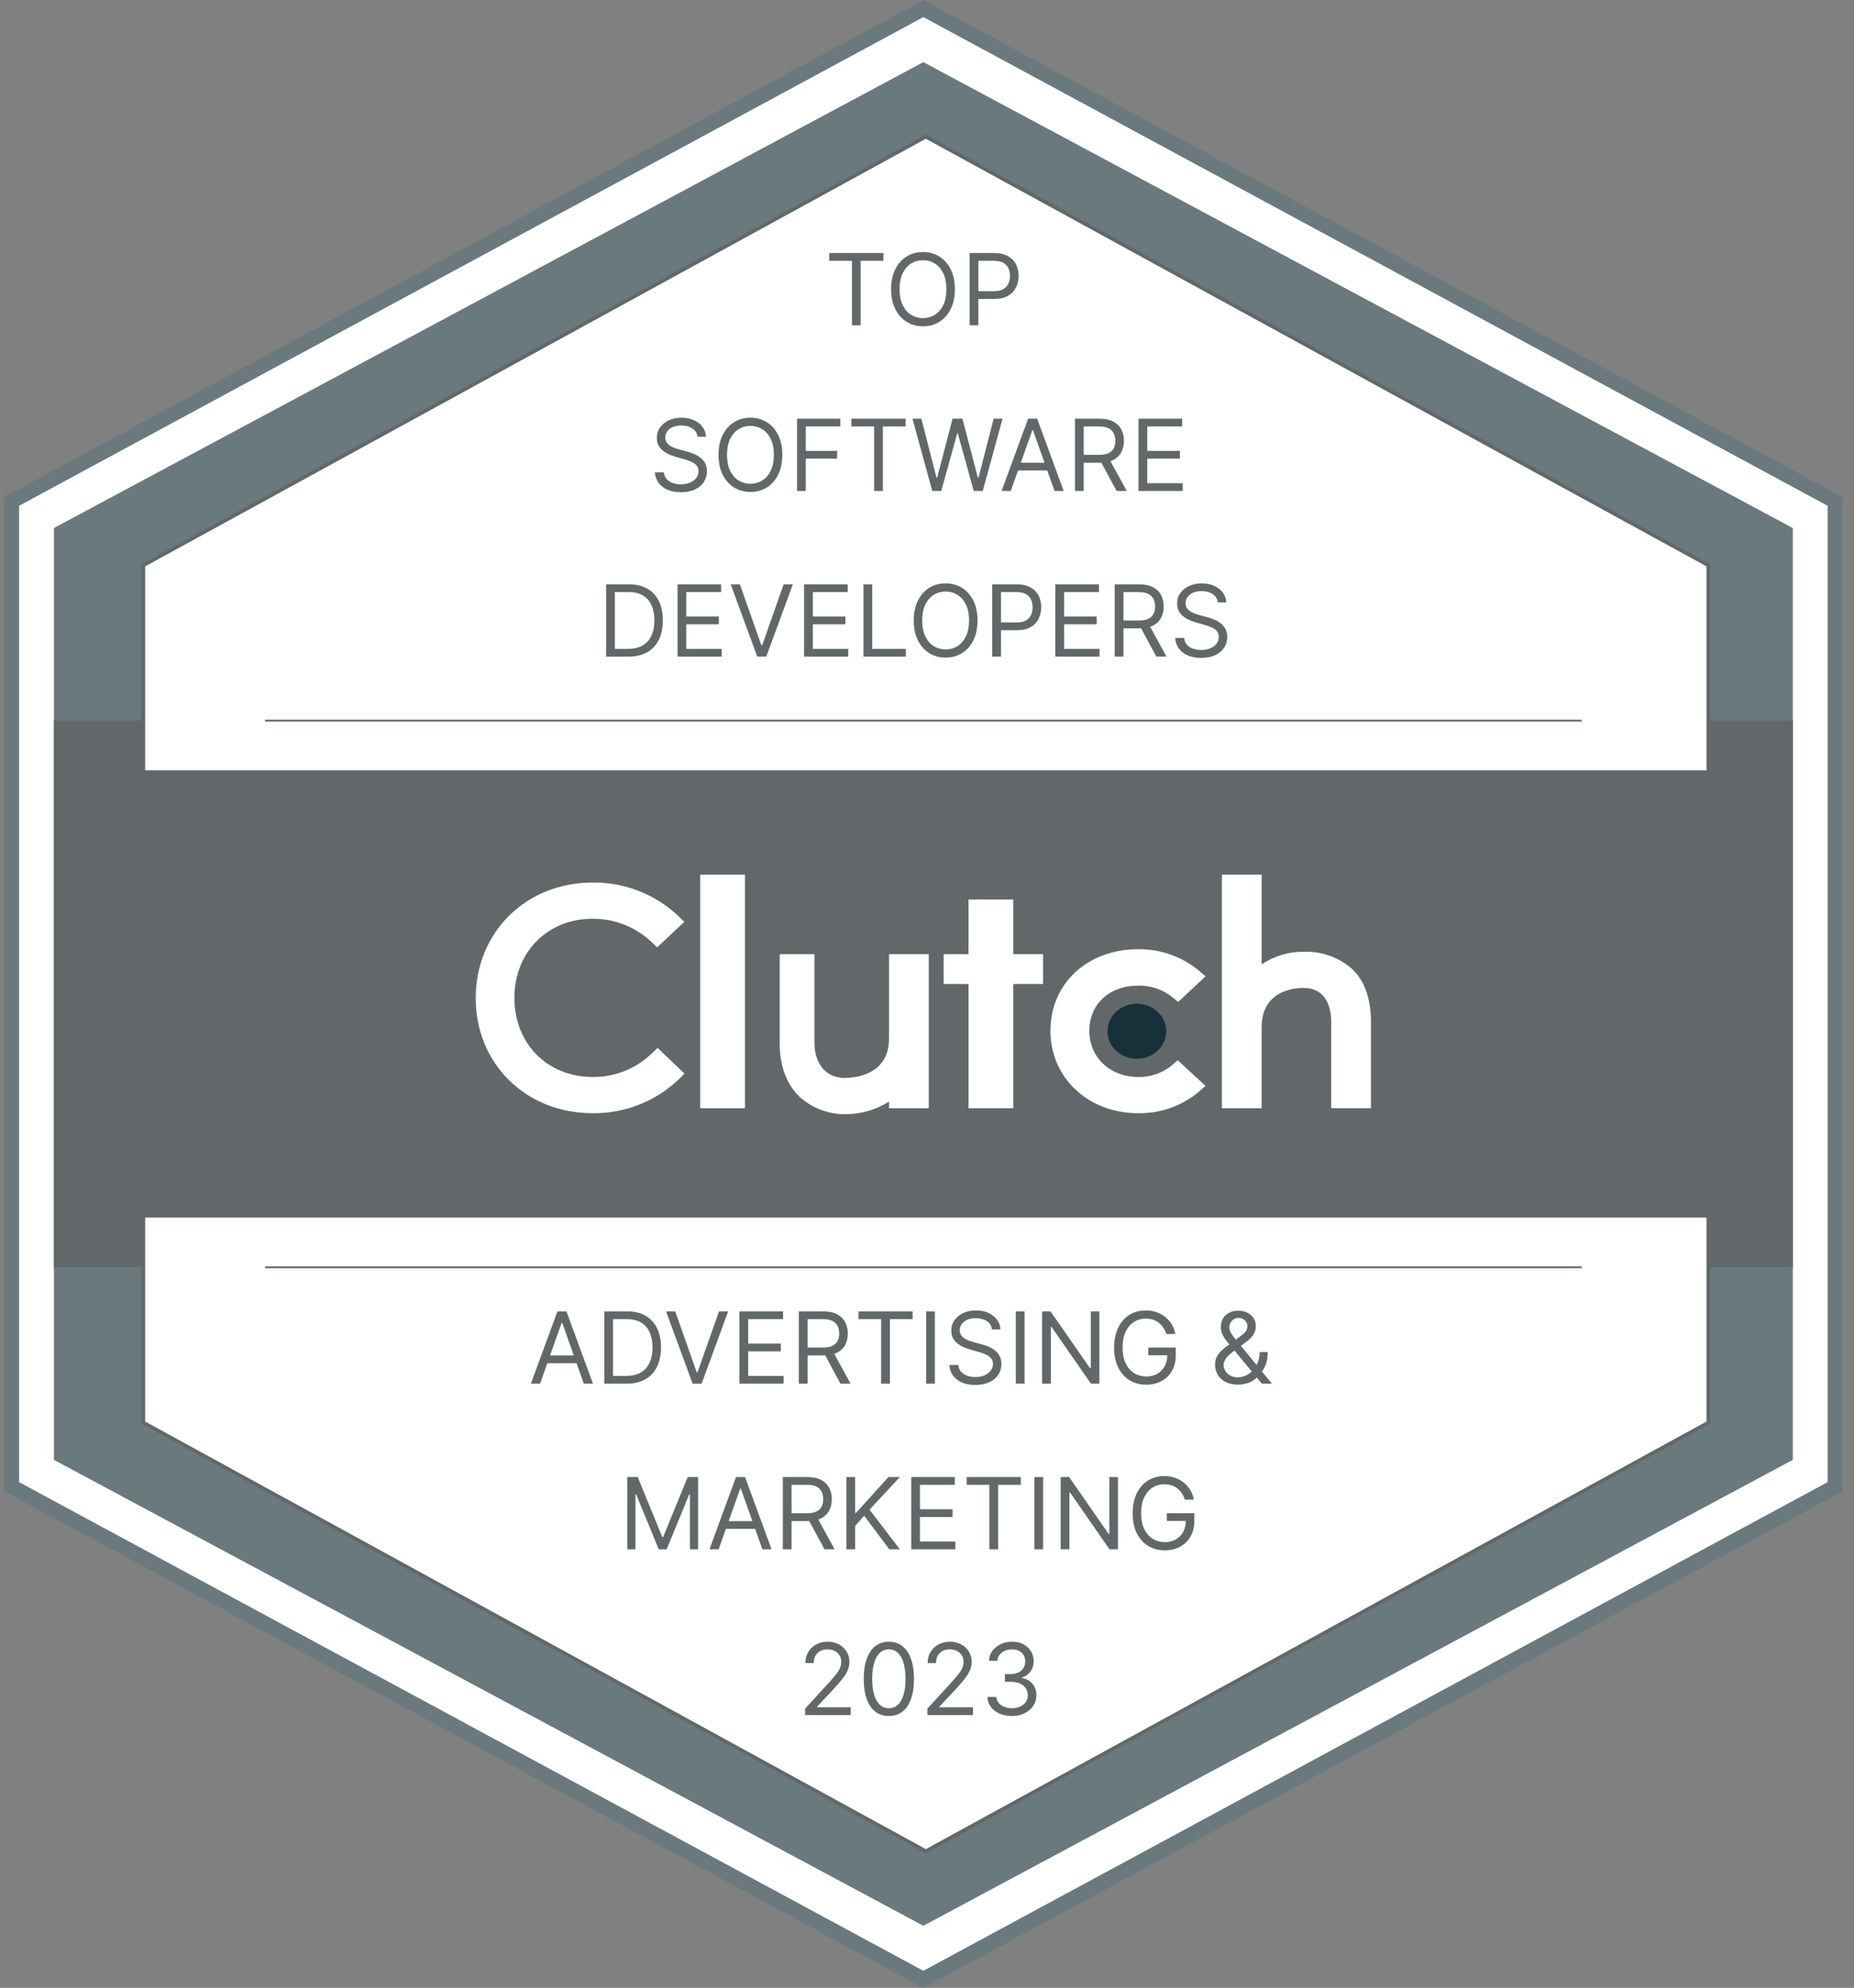 <svg width="139" height="149" viewBox="0 0 139 149" fill="none" xmlns="http://www.w3.org/2000/svg">
<rect x="0" y="0" width="139" height="149" fill="#808080" stroke="none"/>
<g clip-path="url(#clip0_6398_1847)">
<path d="M137.767 37.57V111.429L69.413 148.359L1.06 111.429V37.57L69.413 0.64L137.767 37.57Z" fill="white"/>
<path d="M69.227 149L68.966 148.858L0.314 111.768V37.25L0.608 37.094L69.227 0L69.488 0.142L138.139 37.25V111.787L69.227 149ZM1.432 111.091L69.227 147.718L137.022 111.091V37.91L69.227 1.282L1.432 37.91V111.091Z" fill="#6A797D"/>
<path d="M134.415 39.579V109.421L69.227 144.344L4.04 109.421V39.579L69.227 4.656L134.415 39.579Z" fill="#6A797D"/>
<path d="M134.415 54.013H4.04V94.987H134.415V54.013Z" fill="#62686A"/>
<path d="M128.082 42.371V106.629L69.413 138.756L10.745 106.629V42.371L69.413 10.244L128.082 42.371Z" fill="white" stroke="#62686A" stroke-width="0.276" stroke-miterlimit="10"/>
<path d="M132.552 57.737H5.902V91.262H132.552V57.737Z" fill="#62686A"/>
<path d="M19.871 94.987H118.584" stroke="#62686A" stroke-width="0.138" stroke-miterlimit="10"/>
<path d="M19.871 54.013H118.584" stroke="#62686A" stroke-width="0.138" stroke-miterlimit="10"/>
<path d="M55.85 65.56H52.498V83.068H55.85V65.56Z" fill="white"/>
<path d="M66.653 77.852C66.653 80.578 64.071 80.795 63.348 80.795C61.538 80.795 61.065 79.2 61.065 78.24V71.52H58.458V78.225C58.458 79.916 58.99 81.312 59.981 82.241C60.956 83.102 62.222 83.558 63.523 83.514C64.633 83.487 65.714 83.16 66.653 82.568V83.067H69.632V71.52H66.653V77.852Z" fill="white"/>
<path d="M75.965 67.422H72.612V71.52H70.75V73.755H72.612V83.067H75.965V73.755H78.2V71.52H75.965V67.422Z" fill="white"/>
<path d="M87.852 79.857C87.147 80.433 86.262 80.74 85.352 80.725C83.228 80.725 81.671 79.268 81.671 77.268C81.671 75.267 83.161 73.874 85.352 73.874C86.265 73.857 87.155 74.159 87.87 74.726L88.332 75.099L90.387 73.177L89.873 72.745C88.597 71.692 86.987 71.126 85.332 71.148C81.522 71.148 78.754 73.722 78.754 77.257C78.754 80.791 81.59 83.44 85.332 83.44C86.995 83.466 88.612 82.894 89.888 81.827L90.383 81.391L88.297 79.469L87.85 79.857H87.852Z" fill="white"/>
<path d="M101.347 72.607C100.354 71.748 99.074 71.294 97.76 71.337C96.632 71.323 95.527 71.653 94.59 72.283V65.56H91.61V83.068H94.59V76.996C94.59 74.27 96.985 74.049 97.708 74.049C99.518 74.049 99.805 75.647 99.805 76.608V83.068H102.785V76.623C102.785 74.932 102.353 73.538 101.347 72.607Z" fill="white"/>
<path d="M85.233 79.362C86.449 79.362 87.435 78.438 87.435 77.298C87.435 76.158 86.449 75.234 85.233 75.234C84.017 75.234 83.031 76.158 83.031 77.298C83.031 78.438 84.017 79.362 85.233 79.362Z" fill="#17313B"/>
<path d="M48.821 79.003C47.637 80.123 46.063 80.741 44.432 80.723C41.036 80.723 38.566 78.227 38.566 74.8C38.566 71.373 41.036 68.862 44.432 68.862C46.053 68.854 47.618 69.465 48.806 70.569L49.268 71.005L51.306 69.098L50.859 68.662C49.124 67.022 46.819 66.122 44.432 66.151C39.43 66.151 35.667 69.876 35.667 74.815C35.667 79.754 39.445 83.439 44.432 83.439C46.827 83.467 49.14 82.559 50.877 80.911L51.324 80.479L49.301 78.542L48.821 79.004V79.003Z" fill="white"/>
<path d="M62.169 19.548V18.966H66.233V19.548H64.529V24.384H63.873V19.548H62.169ZM71.591 21.675C71.591 22.246 71.488 22.74 71.282 23.156C71.075 23.573 70.792 23.893 70.432 24.119C70.073 24.345 69.662 24.458 69.2 24.458C68.737 24.458 68.326 24.345 67.967 24.119C67.607 23.893 67.324 23.573 67.118 23.156C66.911 22.74 66.808 22.246 66.808 21.675C66.808 21.103 66.911 20.609 67.118 20.193C67.324 19.777 67.607 19.456 67.967 19.23C68.326 19.004 68.737 18.892 69.2 18.892C69.662 18.892 70.073 19.004 70.432 19.23C70.792 19.456 71.075 19.777 71.282 20.193C71.488 20.609 71.591 21.103 71.591 21.675ZM70.956 21.675C70.956 21.206 70.878 20.81 70.721 20.487C70.566 20.164 70.355 19.92 70.088 19.754C69.824 19.588 69.528 19.505 69.2 19.505C68.871 19.505 68.574 19.588 68.308 19.754C68.043 19.92 67.833 20.164 67.676 20.487C67.52 20.81 67.443 21.206 67.443 21.675C67.443 22.144 67.52 22.54 67.676 22.863C67.833 23.185 68.043 23.43 68.308 23.595C68.574 23.761 68.871 23.844 69.2 23.844C69.528 23.844 69.824 23.761 70.088 23.595C70.355 23.43 70.566 23.185 70.721 22.863C70.878 22.54 70.956 22.144 70.956 21.675ZM72.694 24.384V18.966H74.525C74.95 18.966 75.298 19.042 75.567 19.196C75.839 19.348 76.04 19.553 76.171 19.812C76.301 20.072 76.367 20.361 76.367 20.68C76.367 20.999 76.301 21.289 76.171 21.55C76.042 21.811 75.843 22.02 75.573 22.175C75.303 22.328 74.957 22.405 74.536 22.405H73.224V21.823H74.515C74.806 21.823 75.039 21.773 75.216 21.672C75.392 21.572 75.52 21.436 75.599 21.265C75.68 21.092 75.721 20.897 75.721 20.68C75.721 20.463 75.68 20.269 75.599 20.098C75.52 19.927 75.391 19.793 75.213 19.696C75.035 19.597 74.799 19.548 74.504 19.548H73.35V24.384H72.694Z" fill="#62686A"/>
<path d="M52.294 32.737C52.262 32.469 52.133 32.26 51.907 32.112C51.681 31.964 51.405 31.89 51.077 31.89C50.837 31.89 50.627 31.929 50.447 32.007C50.269 32.084 50.129 32.191 50.029 32.327C49.93 32.462 49.881 32.617 49.881 32.79C49.881 32.934 49.915 33.059 49.984 33.163C50.054 33.265 50.144 33.35 50.254 33.419C50.363 33.486 50.478 33.542 50.598 33.586C50.718 33.628 50.828 33.663 50.928 33.689L51.479 33.837C51.62 33.874 51.777 33.925 51.95 33.991C52.124 34.056 52.291 34.145 52.45 34.258C52.61 34.369 52.742 34.512 52.846 34.687C52.95 34.861 53.002 35.075 53.002 35.329C53.002 35.622 52.926 35.887 52.772 36.123C52.621 36.359 52.398 36.547 52.106 36.687C51.815 36.826 51.461 36.895 51.045 36.895C50.657 36.895 50.321 36.833 50.037 36.708C49.755 36.583 49.532 36.408 49.37 36.184C49.21 35.96 49.119 35.7 49.098 35.403H49.775C49.792 35.608 49.861 35.777 49.981 35.911C50.103 36.044 50.256 36.142 50.442 36.208C50.629 36.271 50.83 36.303 51.045 36.303C51.295 36.303 51.52 36.262 51.719 36.181C51.919 36.098 52.077 35.984 52.193 35.837C52.309 35.689 52.368 35.516 52.368 35.319C52.368 35.139 52.317 34.992 52.217 34.88C52.116 34.767 51.984 34.675 51.82 34.604C51.656 34.534 51.479 34.472 51.288 34.419L50.621 34.229C50.198 34.107 49.863 33.933 49.616 33.708C49.369 33.482 49.246 33.186 49.246 32.821C49.246 32.518 49.328 32.253 49.492 32.028C49.658 31.8 49.88 31.624 50.158 31.498C50.439 31.372 50.752 31.308 51.098 31.308C51.447 31.308 51.757 31.371 52.029 31.496C52.3 31.619 52.516 31.789 52.675 32.004C52.835 32.219 52.92 32.463 52.928 32.737H52.294ZM58.653 34.091C58.653 34.663 58.55 35.157 58.343 35.573C58.137 35.989 57.854 36.31 57.494 36.536C57.134 36.761 56.723 36.874 56.261 36.874C55.799 36.874 55.388 36.761 55.028 36.536C54.669 36.31 54.386 35.989 54.179 35.573C53.973 35.157 53.87 34.663 53.87 34.091C53.87 33.52 53.973 33.026 54.179 32.61C54.386 32.193 54.669 31.872 55.028 31.647C55.388 31.421 55.799 31.308 56.261 31.308C56.723 31.308 57.134 31.421 57.494 31.647C57.854 31.872 58.137 32.193 58.343 32.61C58.55 33.026 58.653 33.52 58.653 34.091ZM58.018 34.091C58.018 33.622 57.939 33.226 57.782 32.903C57.627 32.581 57.416 32.336 57.15 32.17C56.886 32.005 56.589 31.922 56.261 31.922C55.933 31.922 55.636 32.005 55.37 32.17C55.105 32.336 54.894 32.581 54.737 32.903C54.582 33.226 54.505 33.622 54.505 34.091C54.505 34.56 54.582 34.956 54.737 35.279C54.894 35.602 55.105 35.846 55.37 36.012C55.636 36.178 55.933 36.261 56.261 36.261C56.589 36.261 56.886 36.178 57.15 36.012C57.416 35.846 57.627 35.602 57.782 35.279C57.939 34.956 58.018 34.56 58.018 34.091ZM59.756 36.8V31.382H63.005V31.964H60.412V33.795H62.761V34.377H60.412V36.8H59.756ZM63.832 31.964V31.382H67.896V31.964H66.192V36.8H65.536V31.964H63.832ZM69.893 36.8L68.411 31.382H69.078L70.21 35.795H70.263L71.416 31.382H72.157L73.311 35.795H73.364L74.496 31.382H75.163L73.681 36.8H73.004L71.808 32.483H71.766L70.57 36.8H69.893ZM75.78 36.8H75.093L77.082 31.382H77.759L79.749 36.8H79.061L77.442 32.239H77.4L75.78 36.8ZM76.034 34.684H78.807V35.266H76.034V34.684ZM80.593 36.8V31.382H82.424C82.847 31.382 83.194 31.454 83.466 31.599C83.737 31.742 83.939 31.939 84.069 32.189C84.2 32.44 84.265 32.724 84.265 33.044C84.265 33.363 84.2 33.646 84.069 33.893C83.939 34.14 83.738 34.334 83.469 34.475C83.199 34.614 82.854 34.684 82.434 34.684H80.953V34.091H82.413C82.702 34.091 82.935 34.049 83.111 33.964C83.29 33.88 83.418 33.76 83.498 33.604C83.579 33.447 83.619 33.261 83.619 33.044C83.619 32.827 83.579 32.637 83.498 32.475C83.416 32.312 83.287 32.187 83.109 32.099C82.931 32.009 82.695 31.964 82.402 31.964H81.249V36.8H80.593ZM83.143 34.366L84.477 36.8H83.715L82.402 34.366H83.143ZM85.358 36.8V31.382H88.628V31.964H86.014V33.795H88.459V34.377H86.014V36.218H88.67V36.8H85.358Z" fill="#62686A"/>
<path d="M47.115 49.217H45.443V43.799H47.189C47.714 43.799 48.164 43.907 48.538 44.124C48.912 44.339 49.199 44.649 49.398 45.053C49.597 45.455 49.697 45.937 49.697 46.497C49.697 47.062 49.596 47.548 49.395 47.955C49.194 48.361 48.901 48.673 48.517 48.892C48.132 49.109 47.665 49.217 47.115 49.217ZM46.099 48.635H47.072C47.52 48.635 47.892 48.549 48.186 48.376C48.481 48.203 48.7 47.957 48.845 47.638C48.99 47.318 49.062 46.938 49.062 46.497C49.062 46.06 48.99 45.683 48.848 45.368C48.705 45.05 48.491 44.807 48.207 44.638C47.923 44.466 47.57 44.381 47.147 44.381H46.099V48.635ZM50.797 49.217V43.799H54.067V44.381H51.453V46.212H53.898V46.794H51.453V48.635H54.11V49.217H50.797ZM55.472 43.799L57.081 48.36H57.144L58.753 43.799H59.441L57.451 49.217H56.774L54.784 43.799H55.472ZM60.285 49.217V43.799H63.554V44.381H60.941V46.212H63.385V46.794H60.941V48.635H63.597V49.217H60.285ZM64.737 49.217V43.799H65.393V48.635H67.912V49.217H64.737ZM73.288 46.508C73.288 47.079 73.185 47.573 72.979 47.989C72.772 48.406 72.489 48.727 72.129 48.953C71.77 49.178 71.359 49.291 70.897 49.291C70.435 49.291 70.024 49.178 69.664 48.953C69.304 48.727 69.021 48.406 68.815 47.989C68.608 47.573 68.505 47.079 68.505 46.508C68.505 45.937 68.608 45.443 68.815 45.026C69.021 44.61 69.304 44.289 69.664 44.063C70.024 43.838 70.435 43.725 70.897 43.725C71.359 43.725 71.77 43.838 72.129 44.063C72.489 44.289 72.772 44.61 72.979 45.026C73.185 45.443 73.288 45.937 73.288 46.508ZM72.653 46.508C72.653 46.039 72.575 45.643 72.418 45.32C72.263 44.997 72.052 44.753 71.786 44.587C71.521 44.422 71.225 44.339 70.897 44.339C70.569 44.339 70.271 44.422 70.005 44.587C69.741 44.753 69.53 44.997 69.373 45.32C69.218 45.643 69.14 46.039 69.14 46.508C69.14 46.977 69.218 47.373 69.373 47.696C69.53 48.019 69.741 48.263 70.005 48.429C70.271 48.594 70.569 48.677 70.897 48.677C71.225 48.677 71.521 48.594 71.786 48.429C72.052 48.263 72.263 48.019 72.418 47.696C72.575 47.373 72.653 46.977 72.653 46.508ZM74.391 49.217V43.799H76.222C76.647 43.799 76.995 43.876 77.265 44.029C77.536 44.181 77.737 44.386 77.868 44.645C77.998 44.905 78.064 45.194 78.064 45.513C78.064 45.832 77.998 46.123 77.868 46.384C77.739 46.645 77.54 46.853 77.27 47.008C77 47.161 76.654 47.238 76.233 47.238H74.921V46.656H76.212C76.503 46.656 76.736 46.606 76.913 46.505C77.089 46.405 77.217 46.269 77.296 46.098C77.377 45.925 77.418 45.73 77.418 45.513C77.418 45.296 77.377 45.102 77.296 44.931C77.217 44.76 77.088 44.626 76.91 44.529C76.732 44.43 76.496 44.381 76.201 44.381H75.048V49.217H74.391ZM79.121 49.217V43.799H82.391V44.381H79.777V46.212H82.221V46.794H79.777V48.635H82.433V49.217H79.121ZM83.573 49.217V43.799H85.404C85.827 43.799 86.175 43.871 86.446 44.016C86.718 44.159 86.919 44.355 87.049 44.606C87.18 44.856 87.245 45.141 87.245 45.46C87.245 45.779 87.18 46.063 87.049 46.309C86.919 46.556 86.719 46.751 86.449 46.892C86.179 47.031 85.834 47.101 85.414 47.101H83.933V46.508H85.393C85.683 46.508 85.915 46.466 86.092 46.381C86.27 46.296 86.399 46.176 86.478 46.021C86.559 45.864 86.6 45.677 86.6 45.46C86.6 45.243 86.559 45.054 86.478 44.892C86.397 44.729 86.267 44.604 86.089 44.516C85.911 44.426 85.675 44.381 85.383 44.381H84.229V49.217H83.573ZM86.123 46.783L87.457 49.217H86.695L85.383 46.783H86.123ZM91.302 45.153C91.27 44.885 91.141 44.677 90.915 44.529C90.689 44.381 90.413 44.307 90.085 44.307C89.845 44.307 89.635 44.346 89.455 44.423C89.277 44.501 89.137 44.608 89.037 44.743C88.938 44.879 88.889 45.033 88.889 45.206C88.889 45.351 88.923 45.475 88.992 45.579C89.062 45.682 89.152 45.767 89.262 45.836C89.371 45.903 89.486 45.959 89.606 46.003C89.726 46.045 89.836 46.079 89.936 46.106L90.487 46.254C90.628 46.291 90.785 46.342 90.958 46.407C91.132 46.473 91.299 46.562 91.458 46.675C91.618 46.786 91.75 46.929 91.854 47.103C91.959 47.278 92.01 47.492 92.01 47.746C92.01 48.039 91.934 48.303 91.78 48.54C91.629 48.776 91.406 48.964 91.114 49.103C90.823 49.243 90.469 49.312 90.053 49.312C89.665 49.312 89.329 49.25 89.045 49.124C88.763 48.999 88.54 48.825 88.378 48.601C88.218 48.377 88.127 48.117 88.106 47.82H88.783C88.8 48.025 88.869 48.194 88.989 48.328C89.111 48.46 89.264 48.559 89.45 48.624C89.636 48.688 89.838 48.72 90.053 48.72C90.303 48.72 90.528 48.679 90.727 48.598C90.927 48.515 91.085 48.4 91.201 48.254C91.317 48.106 91.376 47.933 91.376 47.736C91.376 47.556 91.325 47.409 91.225 47.296C91.124 47.184 90.992 47.092 90.828 47.021C90.664 46.951 90.487 46.889 90.296 46.836L89.629 46.645C89.206 46.524 88.871 46.35 88.624 46.124C88.377 45.899 88.254 45.603 88.254 45.238C88.254 44.935 88.336 44.67 88.5 44.444C88.666 44.217 88.888 44.041 89.166 43.915C89.447 43.788 89.76 43.725 90.106 43.725C90.455 43.725 90.765 43.787 91.037 43.913C91.309 44.036 91.524 44.205 91.683 44.421C91.843 44.636 91.928 44.88 91.936 45.153H91.302Z" fill="#62686A"/>
<path d="M40.49 103.712H39.802L41.792 98.294H42.469L44.459 103.712H43.771L42.152 99.151H42.109L40.49 103.712ZM40.744 101.595H43.517V102.177H40.744V101.595ZM46.974 103.712H45.303V98.294H47.049C47.574 98.294 48.024 98.402 48.398 98.619C48.772 98.834 49.058 99.144 49.258 99.548C49.457 99.95 49.557 100.431 49.557 100.992C49.557 101.557 49.456 102.043 49.255 102.45C49.054 102.856 48.761 103.168 48.377 103.387C47.992 103.603 47.525 103.712 46.974 103.712ZM45.959 103.13H46.932C47.38 103.13 47.751 103.043 48.046 102.871C48.34 102.698 48.56 102.452 48.705 102.132C48.849 101.813 48.922 101.433 48.922 100.992C48.922 100.555 48.85 100.178 48.707 99.863C48.565 99.545 48.351 99.302 48.067 99.132C47.783 98.961 47.43 98.876 47.006 98.876H45.959V103.13ZM50.625 98.294L52.233 102.855H52.297L53.905 98.294H54.593L52.604 103.712H51.926L49.937 98.294H50.625ZM55.437 103.712V98.294H58.707V98.876H56.093V100.707H58.538V101.289H56.093V103.13H58.749V103.712H55.437ZM59.89 103.712V98.294H61.72C62.144 98.294 62.491 98.366 62.763 98.511C63.034 98.653 63.236 98.85 63.366 99.101C63.496 99.351 63.562 99.636 63.562 99.955C63.562 100.274 63.496 100.557 63.366 100.804C63.236 101.051 63.035 101.245 62.765 101.386C62.496 101.526 62.151 101.595 61.731 101.595H60.249V101.003H61.71C61.999 101.003 62.232 100.96 62.408 100.876C62.586 100.791 62.715 100.671 62.794 100.516C62.876 100.359 62.916 100.172 62.916 99.955C62.916 99.738 62.876 99.549 62.794 99.386C62.713 99.224 62.584 99.099 62.406 99.011C62.227 98.921 61.992 98.876 61.699 98.876H60.546V103.712H59.89ZM62.44 101.278L63.773 103.712H63.011L61.699 101.278H62.44ZM64.359 98.876V98.294H68.422V98.876H66.719V103.712H66.062V98.876H64.359ZM70.091 98.294V103.712H69.435V98.294H70.091ZM74.37 99.648C74.338 99.38 74.209 99.172 73.983 99.024C73.758 98.876 73.481 98.802 73.153 98.802C72.913 98.802 72.703 98.841 72.523 98.918C72.345 98.996 72.206 99.102 72.105 99.238C72.006 99.374 71.957 99.528 71.957 99.701C71.957 99.846 71.991 99.97 72.06 100.074C72.131 100.177 72.221 100.262 72.33 100.331C72.439 100.398 72.554 100.453 72.674 100.498C72.794 100.54 72.904 100.574 73.004 100.601L73.555 100.749C73.696 100.786 73.853 100.837 74.026 100.902C74.2 100.968 74.367 101.057 74.526 101.169C74.686 101.281 74.819 101.423 74.923 101.598C75.027 101.773 75.079 101.987 75.079 102.241C75.079 102.534 75.002 102.798 74.849 103.035C74.697 103.271 74.475 103.459 74.182 103.598C73.891 103.737 73.537 103.807 73.121 103.807C72.733 103.807 72.397 103.745 72.113 103.619C71.831 103.494 71.609 103.319 71.446 103.095C71.286 102.871 71.195 102.611 71.174 102.315H71.851C71.869 102.52 71.938 102.689 72.057 102.823C72.179 102.955 72.333 103.054 72.518 103.119C72.705 103.183 72.906 103.215 73.121 103.215C73.371 103.215 73.596 103.174 73.796 103.093C73.995 103.01 74.153 102.895 74.269 102.749C74.385 102.601 74.444 102.428 74.444 102.23C74.444 102.05 74.394 101.904 74.293 101.791C74.192 101.678 74.06 101.587 73.896 101.516C73.732 101.446 73.555 101.384 73.364 101.331L72.698 101.14C72.274 101.019 71.939 100.845 71.692 100.619C71.445 100.393 71.322 100.098 71.322 99.733C71.322 99.43 71.404 99.165 71.568 98.939C71.734 98.712 71.956 98.535 72.235 98.41C72.515 98.283 72.828 98.22 73.174 98.22C73.523 98.22 73.834 98.282 74.105 98.407C74.377 98.531 74.592 98.7 74.751 98.915C74.911 99.131 74.996 99.375 75.005 99.648H74.37ZM76.814 98.294V103.712H76.157V98.294H76.814ZM82.425 98.294V103.712H81.791L78.838 99.458H78.785V103.712H78.129V98.294H78.764L81.727 102.558H81.78V98.294H82.425ZM87.442 99.987C87.384 99.809 87.307 99.649 87.212 99.508C87.119 99.365 87.007 99.243 86.876 99.143C86.747 99.042 86.601 98.966 86.437 98.913C86.273 98.86 86.093 98.833 85.897 98.833C85.576 98.833 85.284 98.916 85.022 99.082C84.759 99.248 84.55 99.492 84.394 99.815C84.239 100.138 84.162 100.534 84.162 101.003C84.162 101.472 84.24 101.868 84.397 102.191C84.554 102.513 84.767 102.758 85.035 102.924C85.303 103.089 85.604 103.172 85.939 103.172C86.25 103.172 86.523 103.106 86.76 102.974C86.998 102.84 87.183 102.651 87.315 102.408C87.449 102.162 87.516 101.874 87.516 101.543L87.717 101.585H86.088V101.003H88.151V101.585C88.151 102.031 88.056 102.419 87.865 102.749C87.677 103.079 87.416 103.334 87.082 103.516C86.751 103.696 86.37 103.786 85.939 103.786C85.46 103.786 85.038 103.673 84.675 103.447C84.313 103.222 84.031 102.901 83.828 102.484C83.627 102.068 83.527 101.574 83.527 101.003C83.527 100.574 83.584 100.189 83.699 99.847C83.815 99.503 83.979 99.21 84.191 98.968C84.402 98.727 84.653 98.541 84.942 98.413C85.231 98.284 85.55 98.22 85.897 98.22C86.183 98.22 86.449 98.263 86.696 98.349C86.945 98.434 87.166 98.555 87.36 98.712C87.556 98.867 87.719 99.053 87.85 99.27C87.98 99.485 88.07 99.724 88.12 99.987H87.442ZM92.82 103.786C92.464 103.786 92.157 103.721 91.899 103.59C91.642 103.46 91.444 103.281 91.304 103.053C91.165 102.826 91.095 102.565 91.095 102.273C91.095 102.047 91.143 101.847 91.238 101.672C91.335 101.496 91.468 101.333 91.638 101.183C91.809 101.031 92.005 100.879 92.227 100.728L93.01 100.146C93.164 100.045 93.287 99.938 93.378 99.823C93.472 99.708 93.519 99.558 93.519 99.373C93.519 99.236 93.458 99.102 93.336 98.974C93.216 98.845 93.058 98.781 92.862 98.781C92.725 98.781 92.603 98.816 92.497 98.886C92.393 98.955 92.311 99.043 92.251 99.151C92.193 99.257 92.164 99.366 92.164 99.479C92.164 99.606 92.198 99.735 92.267 99.865C92.338 99.994 92.427 100.126 92.534 100.262C92.644 100.396 92.757 100.534 92.873 100.675L95.36 103.712H94.609L92.555 101.236C92.365 101.006 92.192 100.798 92.037 100.611C91.882 100.424 91.758 100.24 91.667 100.058C91.575 99.877 91.529 99.68 91.529 99.468C91.529 99.225 91.583 99.012 91.69 98.828C91.8 98.643 91.952 98.499 92.148 98.397C92.346 98.293 92.577 98.241 92.841 98.241C93.113 98.241 93.347 98.294 93.542 98.4C93.738 98.504 93.889 98.642 93.995 98.815C94.1 98.986 94.153 99.172 94.153 99.373C94.153 99.632 94.089 99.857 93.96 100.048C93.832 100.238 93.656 100.416 93.434 100.58L92.354 101.384C92.111 101.564 91.946 101.738 91.86 101.908C91.773 102.077 91.73 102.199 91.73 102.273C91.73 102.442 91.774 102.6 91.862 102.746C91.951 102.893 92.075 103.011 92.235 103.101C92.396 103.191 92.584 103.236 92.799 103.236C93.004 103.236 93.203 103.192 93.397 103.106C93.591 103.018 93.766 102.891 93.923 102.725C94.082 102.559 94.207 102.36 94.299 102.127C94.392 101.894 94.439 101.632 94.439 101.341H95.042C95.042 101.701 95.001 101.995 94.918 102.222C94.835 102.45 94.742 102.628 94.638 102.757C94.534 102.886 94.45 102.982 94.386 103.045C94.365 103.072 94.346 103.098 94.328 103.125C94.31 103.151 94.291 103.178 94.27 103.204C94.095 103.4 93.875 103.546 93.608 103.643C93.342 103.738 93.079 103.786 92.82 103.786Z" fill="#62686A"/>
<path d="M47.029 110.71H47.812L49.653 115.208H49.717L51.558 110.71H52.341V116.128H51.727V112.012H51.674L49.981 116.128H49.389L47.695 112.012H47.642V116.128H47.029V110.71ZM53.879 116.128H53.191L55.18 110.71H55.858L57.847 116.128H57.159L55.54 111.567H55.498L53.879 116.128ZM54.133 114.012H56.905V114.594H54.133V114.012ZM58.691 116.128V110.71H60.522C60.945 110.71 61.293 110.783 61.564 110.927C61.836 111.07 62.037 111.267 62.167 111.517C62.298 111.768 62.363 112.052 62.363 112.372C62.363 112.691 62.298 112.974 62.167 113.221C62.037 113.468 61.837 113.662 61.567 113.803C61.297 113.942 60.952 114.012 60.532 114.012H59.051V113.419H60.511C60.8 113.419 61.033 113.377 61.21 113.292C61.388 113.208 61.517 113.088 61.596 112.933C61.677 112.776 61.718 112.589 61.718 112.372C61.718 112.155 61.677 111.965 61.596 111.803C61.515 111.641 61.385 111.515 61.207 111.427C61.029 111.337 60.794 111.292 60.501 111.292H59.347V116.128H58.691ZM61.242 113.694L62.575 116.128H61.813L60.501 113.694H61.242ZM63.456 116.128V110.71H64.113V113.398H64.176L66.61 110.71H67.467L65.192 113.155L67.467 116.128H66.674L64.79 113.61L64.113 114.372V116.128H63.456ZM68.317 116.128V110.71H71.586V111.292H68.973V113.123H71.417V113.705H68.973V115.546H71.629V116.128H68.317ZM72.473 111.292V110.71H76.536V111.292H74.833V116.128H74.177V111.292H72.473ZM78.205 110.71V116.128H77.549V110.71H78.205ZM83.817 110.71V116.128H83.182L80.23 111.874H80.177V116.128H79.521V110.71H80.156L83.119 114.975H83.171V110.71H83.817ZM88.834 112.403C88.775 112.225 88.699 112.066 88.604 111.925C88.51 111.782 88.398 111.66 88.268 111.559C88.139 111.459 87.992 111.382 87.828 111.329C87.664 111.276 87.484 111.25 87.289 111.25C86.968 111.25 86.676 111.333 86.413 111.499C86.15 111.664 85.941 111.909 85.786 112.231C85.631 112.554 85.553 112.95 85.553 113.419C85.553 113.888 85.632 114.284 85.789 114.607C85.946 114.93 86.158 115.174 86.426 115.34C86.694 115.506 86.996 115.589 87.331 115.589C87.641 115.589 87.915 115.523 88.151 115.39C88.389 115.256 88.575 115.068 88.707 114.824C88.841 114.579 88.908 114.291 88.908 113.959L89.109 114.001H87.479V113.419H89.543V114.001C89.543 114.448 89.448 114.836 89.257 115.165C89.068 115.495 88.807 115.751 88.474 115.933C88.142 116.113 87.761 116.202 87.331 116.202C86.851 116.202 86.43 116.09 86.066 115.864C85.705 115.638 85.423 115.317 85.22 114.901C85.019 114.485 84.918 113.991 84.918 113.419C84.918 112.991 84.976 112.605 85.09 112.263C85.207 111.919 85.371 111.626 85.582 111.385C85.794 111.143 86.044 110.958 86.334 110.829C86.623 110.701 86.941 110.636 87.289 110.636C87.574 110.636 87.841 110.679 88.088 110.766C88.336 110.85 88.558 110.971 88.752 111.128C88.948 111.283 89.111 111.47 89.241 111.686C89.372 111.902 89.462 112.141 89.511 112.403H88.834Z" fill="#62686A"/>
<path d="M60.362 128.546V128.069L62.151 126.112C62.36 125.882 62.533 125.683 62.669 125.514C62.805 125.343 62.905 125.182 62.971 125.032C63.038 124.881 63.071 124.722 63.071 124.556C63.071 124.366 63.025 124.201 62.934 124.061C62.844 123.922 62.72 123.814 62.563 123.739C62.406 123.663 62.23 123.625 62.034 123.625C61.826 123.625 61.644 123.668 61.489 123.754C61.336 123.839 61.217 123.958 61.132 124.112C61.049 124.265 61.008 124.445 61.008 124.651H60.383C60.383 124.334 60.456 124.055 60.603 123.815C60.749 123.575 60.949 123.389 61.201 123.254C61.455 123.12 61.74 123.053 62.055 123.053C62.373 123.053 62.654 123.12 62.899 123.254C63.144 123.389 63.337 123.569 63.476 123.797C63.615 124.024 63.685 124.277 63.685 124.556C63.685 124.755 63.649 124.95 63.577 125.141C63.506 125.329 63.383 125.54 63.206 125.773C63.032 126.004 62.789 126.286 62.479 126.62L61.262 127.921V127.964H63.78V128.546H60.362ZM66.64 128.62C66.242 128.62 65.902 128.511 65.622 128.294C65.341 128.076 65.127 127.759 64.979 127.345C64.831 126.928 64.757 126.426 64.757 125.837C64.757 125.251 64.831 124.751 64.979 124.337C65.129 123.92 65.344 123.603 65.624 123.384C65.906 123.164 66.245 123.053 66.64 123.053C67.035 123.053 67.373 123.164 67.653 123.384C67.936 123.603 68.151 123.92 68.299 124.337C68.449 124.751 68.524 125.251 68.524 125.837C68.524 126.426 68.45 126.928 68.302 127.345C68.153 127.759 67.939 128.076 67.659 128.294C67.378 128.511 67.039 128.62 66.64 128.62ZM66.64 128.038C67.035 128.038 67.342 127.847 67.561 127.466C67.779 127.085 67.889 126.542 67.889 125.837C67.889 125.367 67.839 124.968 67.738 124.638C67.639 124.308 67.496 124.057 67.309 123.884C67.124 123.711 66.901 123.625 66.64 123.625C66.249 123.625 65.943 123.818 65.722 124.204C65.502 124.589 65.391 125.133 65.391 125.837C65.391 126.306 65.441 126.704 65.54 127.032C65.638 127.36 65.78 127.61 65.966 127.781C66.153 127.952 66.377 128.038 66.64 128.038ZM69.529 128.546V128.069L71.318 126.112C71.527 125.882 71.7 125.683 71.836 125.514C71.972 125.343 72.072 125.182 72.138 125.032C72.205 124.881 72.238 124.722 72.238 124.556C72.238 124.366 72.192 124.201 72.101 124.061C72.011 123.922 71.887 123.814 71.73 123.739C71.573 123.663 71.397 123.625 71.201 123.625C70.993 123.625 70.811 123.668 70.656 123.754C70.503 123.839 70.384 123.958 70.299 124.112C70.216 124.265 70.175 124.445 70.175 124.651H69.55C69.55 124.334 69.624 124.055 69.77 123.815C69.916 123.575 70.116 123.389 70.368 123.254C70.622 123.12 70.907 123.053 71.222 123.053C71.54 123.053 71.821 123.12 72.066 123.254C72.311 123.389 72.504 123.569 72.643 123.797C72.782 124.024 72.852 124.277 72.852 124.556C72.852 124.755 72.816 124.95 72.743 125.141C72.673 125.329 72.549 125.54 72.373 125.773C72.198 126.004 71.956 126.286 71.646 126.62L70.429 127.921V127.964H72.947V128.546H69.529ZM75.871 128.62C75.521 128.62 75.21 128.56 74.937 128.44C74.665 128.32 74.449 128.153 74.289 127.94C74.13 127.725 74.043 127.475 74.029 127.191H74.696C74.71 127.366 74.77 127.517 74.876 127.644C74.982 127.769 75.12 127.866 75.291 127.935C75.462 128.003 75.652 128.038 75.86 128.038C76.093 128.038 76.299 127.997 76.479 127.916C76.659 127.835 76.8 127.722 76.902 127.577C77.005 127.433 77.056 127.265 77.056 127.075C77.056 126.875 77.007 126.7 76.908 126.548C76.809 126.395 76.664 126.275 76.474 126.188C76.283 126.102 76.05 126.059 75.775 126.059H75.341V125.477H75.775C75.991 125.477 76.179 125.438 76.341 125.36C76.506 125.283 76.633 125.173 76.725 125.032C76.819 124.891 76.865 124.725 76.865 124.535C76.865 124.352 76.825 124.192 76.744 124.056C76.662 123.92 76.548 123.814 76.4 123.739C76.253 123.663 76.081 123.625 75.881 123.625C75.694 123.625 75.518 123.659 75.352 123.728C75.188 123.795 75.054 123.893 74.95 124.022C74.846 124.149 74.79 124.302 74.781 124.482H74.146C74.156 124.198 74.242 123.949 74.402 123.736C74.563 123.521 74.773 123.353 75.032 123.233C75.293 123.113 75.58 123.053 75.892 123.053C76.227 123.053 76.514 123.121 76.754 123.257C76.994 123.391 77.178 123.568 77.307 123.789C77.436 124.009 77.5 124.247 77.5 124.503C77.5 124.808 77.42 125.068 77.26 125.284C77.101 125.499 76.885 125.648 76.611 125.731V125.773C76.954 125.83 77.221 125.975 77.413 126.21C77.605 126.442 77.701 126.731 77.701 127.075C77.701 127.369 77.621 127.634 77.461 127.868C77.302 128.101 77.085 128.285 76.81 128.419C76.535 128.553 76.222 128.62 75.871 128.62Z" fill="#62686A"/>
</g>
<defs>
<clipPath id="clip0_6398_1847">
<rect width="137.825" height="149" fill="white" transform="translate(0.314)"/>
</clipPath>
</defs>
</svg>
